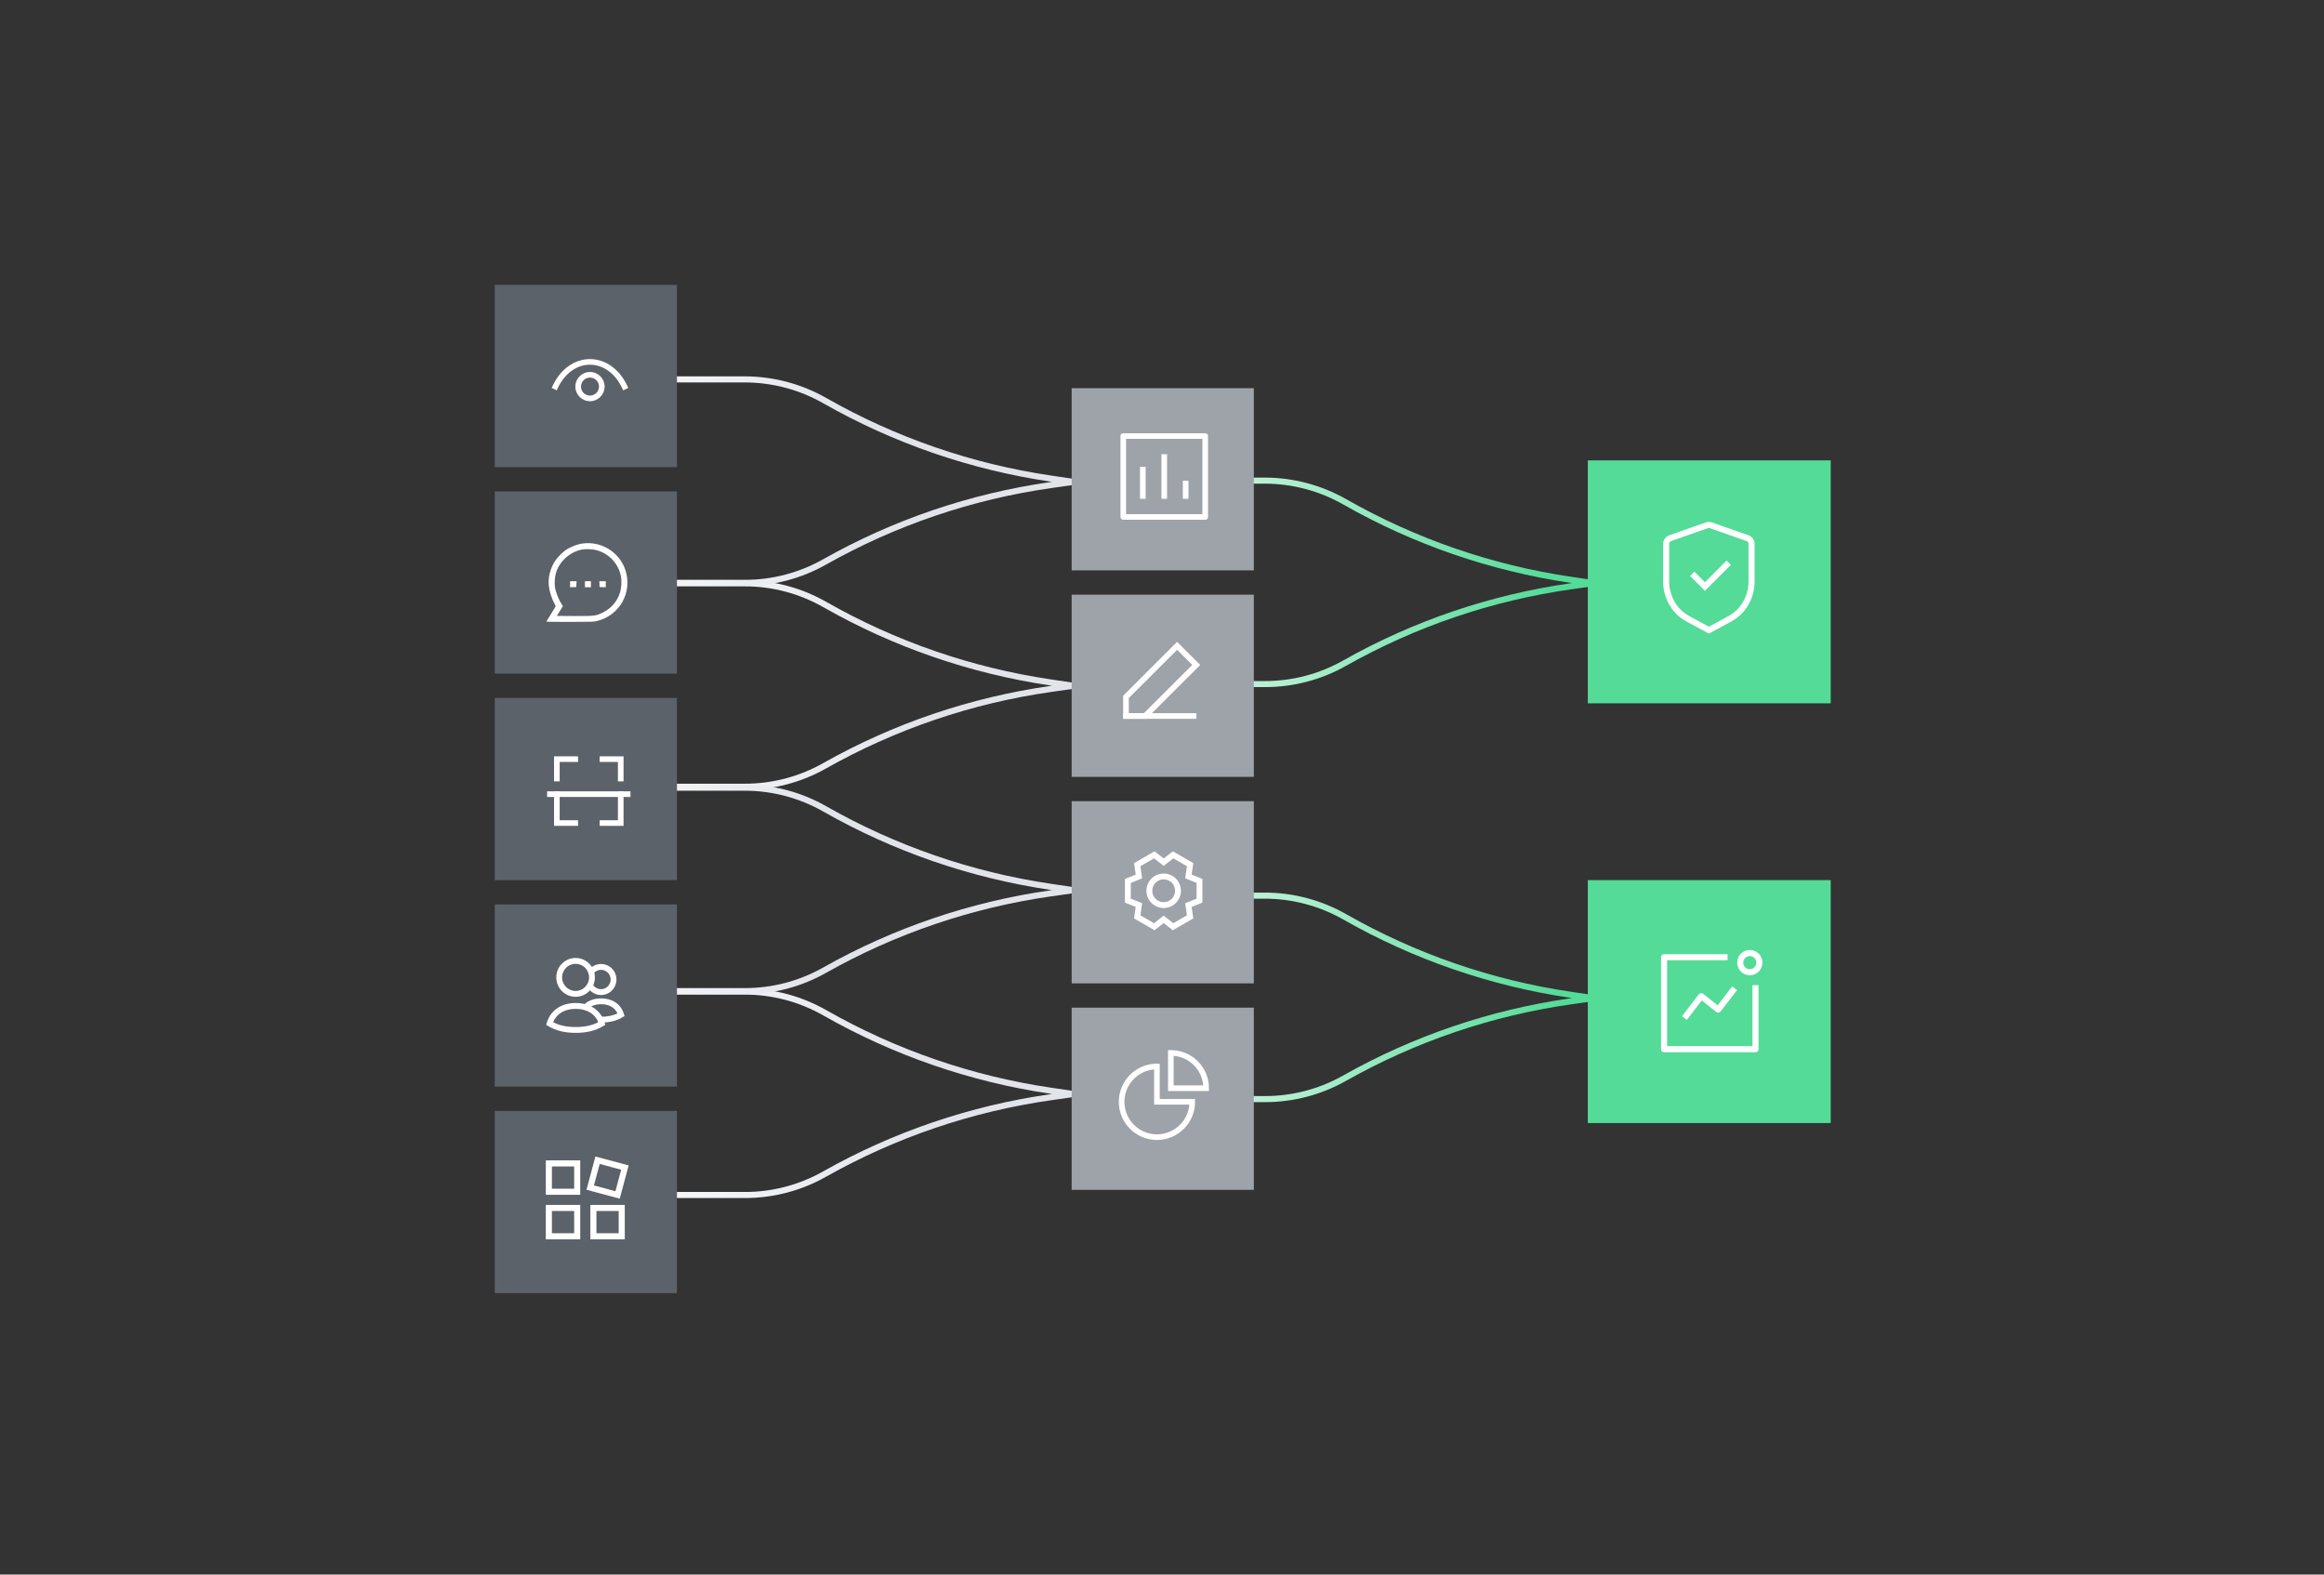 <svg width="620" height="420" viewBox="0 0 620 420" fill="none" xmlns="http://www.w3.org/2000/svg">
<rect x="0" y="0" width="620" height="420" fill="#333333" stroke="none"/>
<path d="M169.666 155.583H198.656C206.149 155.583 213.514 157.533 220.025 161.242V161.242C238.644 171.848 259.075 178.897 280.273 182.028L286.306 182.919L280.319 183.771C259.092 186.794 238.615 193.754 219.942 204.292V204.292C213.484 207.937 206.193 209.853 198.777 209.853H169.666" stroke="url(#paint0_linear_8599_69990)" stroke-width="1.62"/>
<path d="M169.666 264.482H198.656C206.149 264.482 213.514 266.433 220.025 270.142V270.142C238.644 280.748 259.075 287.797 280.273 290.927L286.306 291.818L280.319 292.671C259.092 295.694 238.615 302.654 219.942 313.192V313.192C213.484 316.837 206.193 318.752 198.777 318.752H169.666" stroke="url(#paint1_linear_8599_69990)" stroke-width="1.62"/>
<path d="M169.666 101.2H198.656C206.149 101.2 213.514 103.151 220.025 106.86V106.86C238.644 117.466 259.075 124.515 280.273 127.645L286.306 128.536L280.319 129.389C259.092 132.412 238.615 139.371 219.942 149.91V149.91C213.484 153.555 206.193 155.47 198.777 155.47H169.666" stroke="url(#paint2_linear_8599_69990)" stroke-width="1.62"/>
<path d="M308.4 128.2H337.39C344.884 128.2 352.248 130.151 358.76 133.86V133.86C377.379 144.466 397.809 151.515 419.007 154.645L425.04 155.536L419.053 156.389C397.826 159.412 377.35 166.371 358.677 176.91V176.91C352.218 180.555 344.927 182.47 337.511 182.47H308.4" stroke="url(#paint3_linear_8599_69990)" stroke-width="1.62"/>
<path d="M308.4 238.9H337.39C344.884 238.9 352.248 240.85 358.76 244.56V244.56C377.379 255.166 397.809 262.214 419.007 265.345L425.04 266.236L419.053 267.089C397.826 270.112 377.35 277.071 358.677 287.61V287.61C352.218 291.255 344.927 293.17 337.511 293.17H308.4" stroke="url(#paint4_linear_8599_69990)" stroke-width="1.62"/>
<path d="M169.666 210.1H198.656C206.149 210.1 213.514 212.051 220.025 215.76V215.76C238.644 226.366 259.075 233.414 280.273 236.545L286.306 237.436L280.319 238.289C259.092 241.312 238.615 248.271 219.942 258.81V258.81C213.484 262.455 206.193 264.37 198.777 264.37H169.666" stroke="url(#paint5_linear_8599_69990)" stroke-width="1.62"/>
<rect x="424.41" y="123.61" width="63.18" height="63.18" fill="#54DB98" stroke="#54DB98" stroke-width="1.62"/>
<rect x="424.41" y="235.57" width="63.18" height="63.18" fill="#54DB98" stroke="#54DB98" stroke-width="1.62"/>
<rect x="285.9" y="103.54" width="48.6" height="48.6" fill="#9EA3A9"/>
<rect x="285.9" y="213.7" width="48.6" height="48.6" fill="#9EA3A9"/>
<rect x="285.9" y="158.62" width="48.6" height="48.6" fill="#9EA3A9"/>
<rect x="285.9" y="268.78" width="48.6" height="48.6" fill="#9EA3A9"/>
<path d="M318.07 293.898C318.07 295.761 317.518 297.583 316.483 299.132C315.447 300.681 313.976 301.889 312.255 302.602C310.533 303.315 308.639 303.501 306.811 303.138C304.984 302.774 303.305 301.877 301.988 300.559C300.67 299.242 299.773 297.563 299.41 295.736C299.046 293.908 299.233 292.014 299.946 290.293C300.659 288.571 301.866 287.1 303.415 286.065C304.965 285.03 306.786 284.477 308.649 284.477V293.898H318.07Z" stroke="white" stroke-width="1.5" stroke-linecap="square"/>
<path d="M312.359 280.842C314.858 280.842 317.254 281.834 319.021 283.601C320.788 285.368 321.78 287.764 321.78 290.263H312.359V280.842Z" stroke="white" stroke-width="1.5" stroke-linecap="square"/>
<rect x="132" y="76" width="48.6" height="48.6" fill="#5C6269"/>
<rect x="132" y="186.16" width="48.6" height="48.6" fill="#5C6269"/>
<rect x="132" y="131.08" width="48.6" height="48.6" fill="#5C6269"/>
<rect x="132" y="241.24" width="48.6" height="48.6" fill="#5C6269"/>
<rect x="132" y="296.32" width="48.6" height="48.6" fill="#5C6269"/>
<path d="M449.875 270.907L453.852 265.709L458.388 269.293L462.28 264.241" stroke="white" stroke-width="1.62" stroke-linecap="square" stroke-linejoin="round"/>
<path d="M466.816 259.337C468.226 259.337 469.37 258.187 469.37 256.768C469.37 255.35 468.226 254.2 466.816 254.2C465.405 254.2 464.262 255.35 464.262 256.768C464.262 258.187 465.405 259.337 466.816 259.337Z" stroke="white" stroke-width="1.62" stroke-linecap="round" stroke-linejoin="round"/>
<path d="M460.08 255.325H443.941V279.86H468.337V263.593" stroke="white" stroke-width="1.62" stroke-linecap="square" stroke-linejoin="round"/>
<path d="M314.031 172.268L319.135 177.363L305.488 190.988L300.39 190.983L300.385 185.893L314.031 172.268Z" stroke="white" stroke-width="1.5" stroke-linecap="square"/>
<path d="M318.428 190.983L300.389 190.982" stroke="white" stroke-width="1.5" stroke-linecap="square"/>
<path d="M304.885 125.265V132.298" stroke="white" stroke-width="1.5" stroke-linecap="square"/>
<path d="M310.598 121.9V132.299" stroke="white" stroke-width="1.5" stroke-linecap="square"/>
<path d="M316.311 128.982V132.299" stroke="white" stroke-width="1.5" stroke-linecap="square"/>
<path fill-rule="evenodd" clip-rule="evenodd" d="M321.525 137.888V116.31H299.672V137.888H321.525Z" stroke="white" stroke-width="1.5" stroke-linecap="round" stroke-linejoin="round"/>
<path fill-rule="evenodd" clip-rule="evenodd" d="M157.395 100.713C156.067 100.713 154.991 101.788 154.991 103.117C154.991 104.445 156.067 105.521 157.395 105.521C158.723 105.521 159.8 104.445 159.8 103.117C159.8 101.789 158.723 100.713 157.395 100.713ZM153.496 103.117C153.496 100.963 155.241 99.217 157.395 99.217C159.548 99.217 161.295 100.962 161.295 103.117C161.295 105.271 159.548 107.016 157.395 107.016C155.241 107.016 153.496 105.271 153.496 103.117Z" fill="white"/>
<path fill-rule="evenodd" clip-rule="evenodd" d="M147.495 102.795C149.543 98.483 153.243 95.786 157.39 95.784C157.391 95.784 157.392 95.784 157.394 95.784V97.28C157.393 97.28 157.392 97.28 157.392 97.28C157.391 97.28 157.39 97.28 157.39 97.28M157.392 97.28C160.836 97.28 164.078 99.521 165.938 103.437L166.259 104.112L167.609 103.471L167.288 102.795C165.24 98.483 161.54 95.786 157.394 95.784M157.392 97.28C153.948 97.28 150.706 99.521 148.845 103.437L148.525 104.112L147.174 103.471L147.495 102.795" fill="white"/>
<path fill-rule="evenodd" clip-rule="evenodd" d="M155.353 144.983C153.872 145.194 152.021 145.943 150.751 146.844C149.96 147.405 148.643 148.774 148.092 149.607C146.812 151.542 146.167 154.116 146.415 156.302C146.584 157.796 147.226 159.776 147.975 161.118C148.118 161.376 148.236 161.634 148.236 161.693C148.236 161.751 147.691 162.672 147.025 163.739C146.359 164.807 145.785 165.728 145.751 165.787C145.709 165.858 147.825 165.89 152.019 165.883C158.057 165.873 158.392 165.862 159.26 165.649C165.286 164.169 168.737 158.082 166.888 152.196C165.356 147.319 160.455 144.254 155.353 144.983ZM158.535 146.622C162.108 147.305 164.912 150.077 165.634 153.64C165.912 155.011 165.809 156.806 165.376 158.138C164.612 160.487 163.06 162.272 160.812 163.391C158.998 164.293 158.523 164.35 153.11 164.317L148.555 164.289L149.36 162.992L150.166 161.695L149.718 160.958C149.144 160.017 148.648 158.873 148.284 157.654C148.049 156.867 147.995 156.465 147.987 155.46C147.967 152.974 148.751 151.003 150.47 149.216C151.84 147.792 153.734 146.8 155.567 146.547C156.314 146.443 157.799 146.481 158.535 146.622ZM152.089 155.839V156.646L152.918 156.615L153.748 156.583L153.779 155.807L153.811 155.032H152.95H152.089V155.839ZM156.049 155.834V156.637H156.852H157.654V155.834V155.032H156.852H156.049V155.834ZM159.924 155.807L159.955 156.583L160.785 156.615L161.614 156.646V155.839V155.032H160.753H159.892L159.924 155.807Z" fill="white"/>
<path d="M167.447 211.829H146.711" stroke="white" stroke-width="1.5" stroke-linecap="square"/>
<path d="M165.601 207.671V202.492H160.725" stroke="white" stroke-width="1.5" stroke-linecap="square"/>
<path d="M148.561 207.671V202.492H153.467" stroke="white" stroke-width="1.5" stroke-linecap="square"/>
<path d="M165.601 211.828V219.537H160.725" stroke="white" stroke-width="1.5" stroke-linecap="square"/>
<path d="M148.561 211.828V219.537H153.467" stroke="white" stroke-width="1.5" stroke-linecap="square"/>
<path fill-rule="evenodd" clip-rule="evenodd" d="M310.447 234.555C308.764 234.555 307.401 235.918 307.401 237.6C307.401 239.282 308.764 240.646 310.447 240.646C312.129 240.646 313.492 239.282 313.492 237.6C313.492 235.918 312.129 234.555 310.447 234.555ZM305.846 237.6C305.846 235.059 307.906 233 310.447 233C312.988 233 315.047 235.059 315.047 237.6C315.047 240.141 312.988 242.201 310.447 242.201C307.906 242.201 305.846 240.141 305.846 237.6Z" fill="white"/>
<path fill-rule="evenodd" clip-rule="evenodd" d="M308.01 227.074L310.447 228.991L312.883 227.074L318.346 230.228L317.904 233.296L320.78 234.447V240.755L317.903 241.906L318.345 244.974L312.882 248.128L310.447 246.212L308.011 248.128L302.548 244.974L302.99 241.907L300.111 240.755V234.447L302.989 233.296L302.547 230.228L308.01 227.074ZM304.237 231.048L304.703 234.285L301.667 235.5V239.702L304.704 240.917L304.238 244.153L307.877 246.255L310.447 244.233L313.016 246.255L316.655 244.153L316.189 240.917L319.225 239.702V235.5L316.19 234.285L316.657 231.048L313.017 228.947L310.447 230.97L307.876 228.947L304.237 231.048Z" fill="white"/>
<path fill-rule="evenodd" clip-rule="evenodd" d="M145.617 309.515H154.797V318.695H145.617V309.515ZM147.237 311.135V317.075H153.177V311.135H147.237Z" fill="white"/>
<path fill-rule="evenodd" clip-rule="evenodd" d="M158.843 308.483L167.71 310.859L165.334 319.726L156.467 317.35L158.843 308.483ZM159.988 310.467L158.451 316.205L164.188 317.742L165.726 312.004L159.988 310.467Z" fill="white"/>
<path fill-rule="evenodd" clip-rule="evenodd" d="M145.617 321.395H154.797V330.575H145.617V321.395ZM147.237 323.015V328.955H153.177V323.015H147.237Z" fill="white"/>
<path fill-rule="evenodd" clip-rule="evenodd" d="M157.496 321.395H166.676V330.575H157.496V321.395ZM159.116 323.015V328.955H165.056V323.015H159.116Z" fill="white"/>
<path fill-rule="evenodd" clip-rule="evenodd" d="M153.557 257.081C151.566 257.081 149.953 258.703 149.953 260.704C149.953 262.705 151.566 264.327 153.557 264.327C155.546 264.327 157.159 262.705 157.159 260.704C157.159 258.702 155.546 257.081 153.557 257.081ZM148.406 260.704C148.406 257.843 150.713 255.525 153.557 255.525C156.4 255.525 158.706 257.843 158.706 260.704C158.706 263.565 156.4 265.883 153.557 265.883C150.713 265.883 148.406 263.565 148.406 260.704Z" fill="white"/>
<path fill-rule="evenodd" clip-rule="evenodd" d="M160.343 258.688C159.588 258.688 158.91 259.014 158.439 259.537L157.919 260.113L156.774 259.068L157.293 258.492C158.045 257.658 159.133 257.133 160.343 257.133C162.615 257.133 164.457 258.985 164.457 261.271C164.457 263.557 162.615 265.409 160.343 265.409C158.892 265.409 157.617 264.654 156.885 263.516L156.465 262.863L157.763 262.018L158.183 262.671C158.642 263.384 159.438 263.854 160.343 263.854C161.761 263.854 162.911 262.698 162.911 261.271C162.911 259.844 161.761 258.688 160.343 258.688Z" fill="white"/>
<path fill-rule="evenodd" clip-rule="evenodd" d="M147.571 272.654C149.326 273.575 151.368 273.953 153.59 273.947H153.594C155.817 273.953 157.858 273.575 159.613 272.654C158.6 270.251 156.355 269.092 153.594 269.099H153.59C150.826 269.092 148.585 270.248 147.571 272.654ZM153.592 267.543C150.118 267.535 147.017 269.161 145.882 272.772L145.699 273.353L146.217 273.67C148.405 275.012 150.949 275.509 153.592 275.503C156.236 275.509 158.779 275.012 160.968 273.67L161.485 273.353L161.303 272.772C160.169 269.165 157.063 267.535 153.592 267.543Z" fill="white"/>
<path fill-rule="evenodd" clip-rule="evenodd" d="M160.367 267.863C158.96 267.859 157.763 268.265 156.921 269.044L156.352 269.57L155.305 268.426L155.874 267.9C157.068 266.794 158.675 266.304 160.369 266.308C163.078 266.301 165.535 267.579 166.431 270.429L166.614 271.01L166.096 271.327C164.387 272.375 162.408 272.758 160.367 272.753L159.594 272.751L159.598 271.196L160.371 271.198C161.983 271.202 163.457 270.938 164.729 270.309C163.959 268.662 162.361 267.858 160.371 267.863H160.367Z" fill="white"/>
<path fill-rule="evenodd" clip-rule="evenodd" d="M466.199 143.548C466.848 143.775 467.282 144.387 467.282 145.074V155.132C467.282 157.943 466.26 160.627 464.456 162.706C463.549 163.753 462.401 164.568 461.182 165.227L455.898 168.081L450.605 165.226C449.385 164.566 448.235 163.753 447.327 162.704C445.521 160.625 444.496 157.94 444.496 155.126V145.074C444.496 144.387 444.93 143.775 445.579 143.548L455.353 140.113C455.7 139.991 456.079 139.991 456.425 140.113L466.199 143.548Z" stroke="white" stroke-width="1.62" stroke-linecap="round"/>
<path d="M452.027 153.636L454.837 156.447L460.625 150.659" stroke="white" stroke-width="1.62" stroke-linecap="square"/>
<defs>
<linearGradient id="paint0_linear_8599_69990" x1="247.65" y1="172.75" x2="144.15" y2="172.75" gradientUnits="userSpaceOnUse">
<stop stop-color="#E1E5EA"/>
<stop offset="1" stop-color="white"/>
</linearGradient>
<linearGradient id="paint1_linear_8599_69990" x1="247.65" y1="281.65" x2="144.15" y2="281.65" gradientUnits="userSpaceOnUse">
<stop stop-color="#E1E5EA"/>
<stop offset="1" stop-color="white"/>
</linearGradient>
<linearGradient id="paint2_linear_8599_69990" x1="228" y1="118.368" x2="144.15" y2="118.368" gradientUnits="userSpaceOnUse">
<stop stop-color="#E1E5EA"/>
<stop offset="1" stop-color="white"/>
</linearGradient>
<linearGradient id="paint3_linear_8599_69990" x1="413.7" y1="145.368" x2="282.884" y2="145.368" gradientUnits="userSpaceOnUse">
<stop stop-color="#54DB98"/>
<stop offset="1" stop-color="white"/>
</linearGradient>
<linearGradient id="paint4_linear_8599_69990" x1="416.85" y1="256.068" x2="282.884" y2="256.068" gradientUnits="userSpaceOnUse">
<stop stop-color="#54DB98"/>
<stop offset="1" stop-color="white"/>
</linearGradient>
<linearGradient id="paint5_linear_8599_69990" x1="218" y1="227.268" x2="144.15" y2="227.268" gradientUnits="userSpaceOnUse">
<stop stop-color="#E1E5EA"/>
<stop offset="1" stop-color="white"/>
</linearGradient>
</defs>
</svg>
